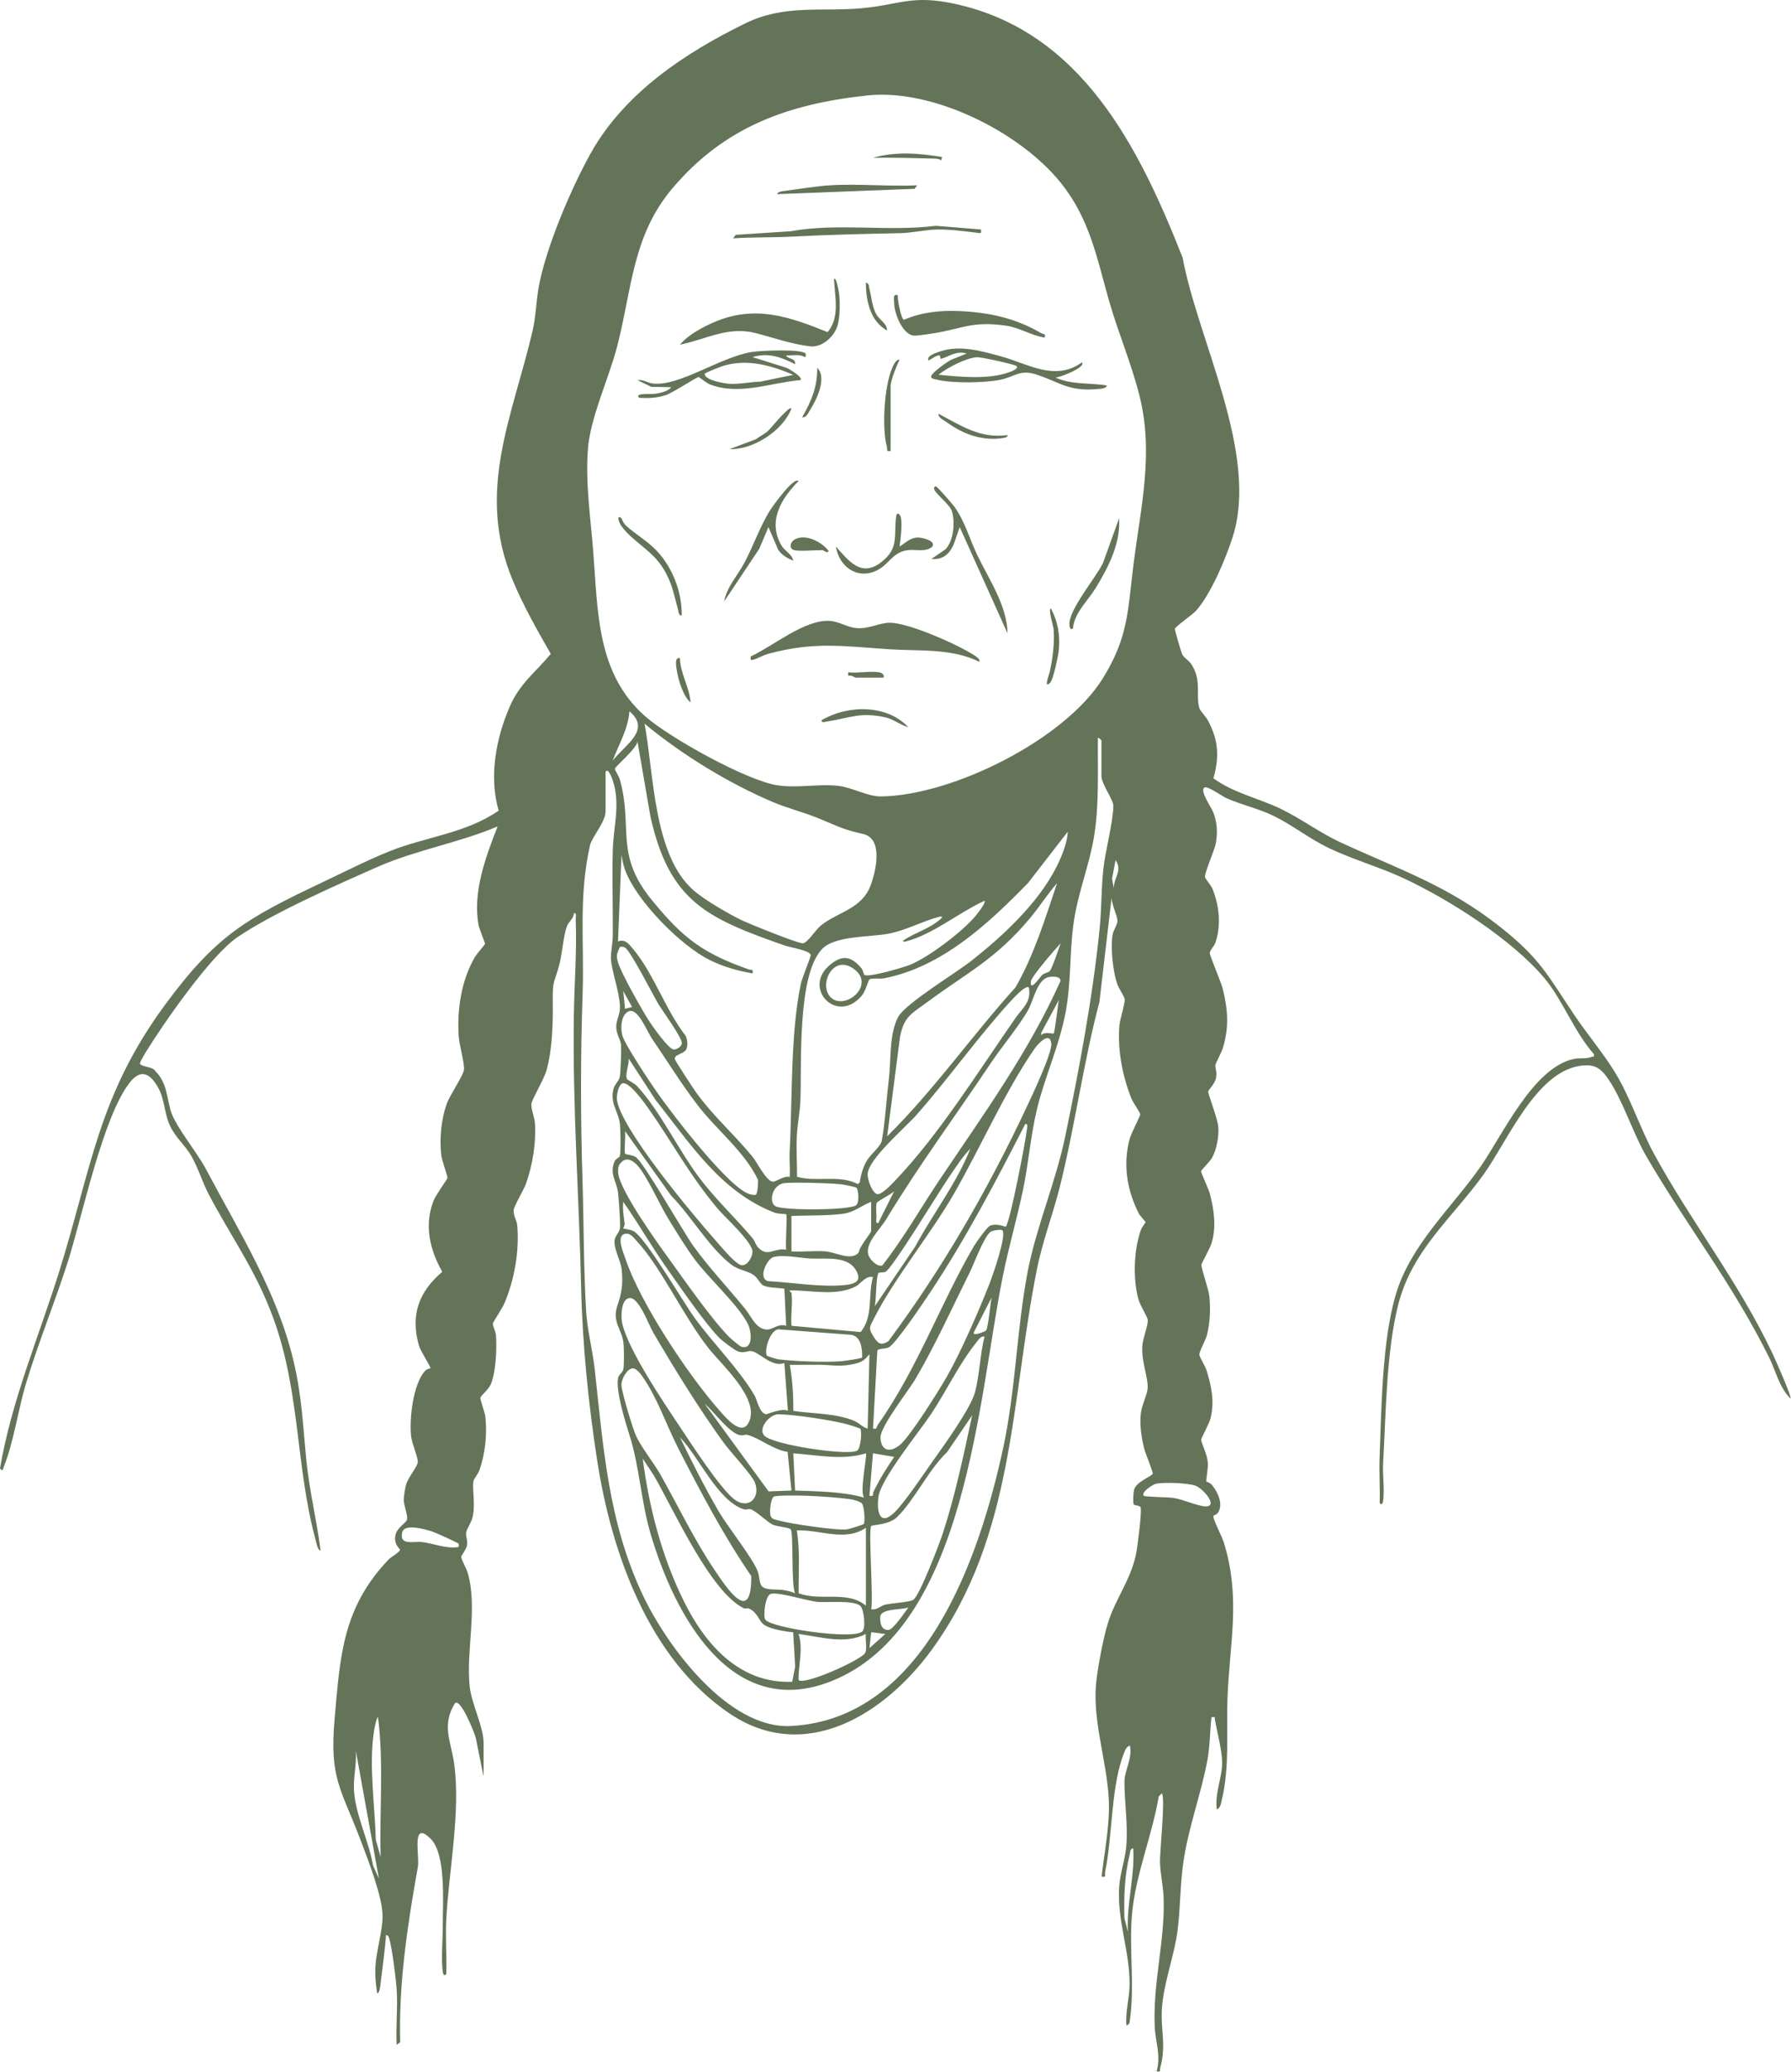 <svg xmlns="http://www.w3.org/2000/svg" width="415" height="480" viewBox="0 0 415 480" fill="none"><path d="M112.01 411.41L110.25 402.7C110.01 401.67 106.84 393.57 105.45 394.58C102.24 399.69 104.5 403.52 105.21 408.47C106.81 419.68 103.97 433.51 103.4 444.85C103.19 449 103.55 453.21 103.4 457.36C102.89 458.03 102.66 457.36 102.58 456.75C102.19 453.69 102.62 449.31 102.6 446.06C102.56 440.99 103.46 429.6 99.72 425.96C95.24 421.6 97.27 429.96 96.83 432.53C94.43 445.95 92.36 459.46 92.73 473.17L91.91 473.78C91.69 469.55 92.2 465.06 91.91 460.86C91.73 458.33 90.85 451.27 90.17 449.06C90.06 448.71 89.86 448.35 89.46 448.34C89.16 452.09 88.64 455.84 88.18 459.57C88.12 460.06 88 461.81 87.41 461.87C87.06 459.75 86.87 457.68 87 455.52C87.22 451.96 88.63 447.46 88.65 444.01C88.68 439.59 85.28 430.92 83.61 426.49C78.96 414.23 76.29 412.14 77.55 398.07C78.81 384 79.28 372.58 90.05 361.33C90.55 360.8 92.67 359.59 92.67 359.09C92.67 358.74 91.28 357.99 91.59 355.91C91.9 353.83 94.09 352.99 94.32 352.03C94.53 351.13 93.57 348.73 93.55 347.58C93.54 346.81 93.87 344.77 94.08 344.02C94.55 342.34 96.56 340.04 96.79 338.89C96.99 337.91 95.43 334.44 95.26 332.78C94.83 328.73 95.68 320.75 98.49 317.63C98.95 317.12 99.69 317.08 99.73 317.02C99.91 316.78 97.44 313.08 97.05 311.7C95.08 304.59 97.05 299.32 102.48 294.67C99.57 289.56 98.25 283.82 100.47 278.18C100.99 276.85 103.65 273.23 103.68 272.93C103.73 272.46 102.37 268.84 102.23 267.54C101.83 263.77 102.23 259.35 103.5 255.78C104.22 253.75 107.33 249.27 107.51 247.86C107.69 246.45 106.41 242.08 106.29 240.09C105.89 233.85 106.89 227.13 110.06 221.71C110.49 220.98 112.34 218.89 112.38 218.7C112.43 218.47 111.06 215.3 110.86 214.18C109.53 206.57 112.58 198.43 115.31 191.47C106.33 195.3 96.49 196.89 87.54 200.83C78.24 204.93 63.17 211.58 55.02 217.14C48.79 221.39 37.95 237.01 33.73 243.86C33.43 244.34 32.55 245.86 32.44 246.27C32.19 247.18 35.47 247.09 35.92 248.09C38.66 250.8 38.61 253.97 39.51 257.22C40.51 260.82 45.61 266.89 47.68 270.8C55.34 285.28 64.16 299.13 68.01 315.31C70 323.67 70.19 330.57 71.05 338.94C71.76 345.77 73.45 352.49 74.28 359.3C73.57 359.11 73.35 357.56 73.17 356.93C68.48 339.79 69.63 322.79 63.39 305.57C59.33 294.35 53.66 286.81 48.36 276.7C46.89 273.89 45.88 270.54 44.4 267.94C42.92 265.34 40.56 263.47 39.33 260.7C38.02 257.76 38.18 254.7 36.61 251.93C34.79 248.71 32.63 247.52 30.04 250.85C23.79 258.88 19.1 281.72 15.72 292.33C12.72 301.74 8.92 310.98 6.06 320.43C4.2 326.56 3.19 334.12 0.87 339.86C0.64 340.42 0.7 341.06 0 340.23C2.7 324.45 8.91 309.94 13.66 294.8C21.25 270.57 22.72 253.8 38.42 232.57C50.17 216.67 57.14 212.77 74.7 204.43C79.54 202.13 85.54 199.1 90.42 197.17C98.75 193.87 107.97 193.06 115.55 187.82C113.25 180.02 114.92 171.07 118.11 163.73C120.49 158.26 124.03 155.85 127.62 151.5C124.45 145.96 121.27 140.37 118.81 134.46C110.19 113.79 118.78 96.49 123.4 76.689C124.2 73.26 124.23 69.7 124.87 66.26C126.57 57.19 132.32 43.69 136.85 35.559C144.62 21.61 158.69 12.259 172.75 5.39C181.81 0.97 190.25 2.76 199.64 1.91C208.47 1.12 211.19 -1.28 221.2 0.88C250.6 7.22 263.95 34.16 274.02 59.669C277.6 78.95 291.77 105.12 285.63 124.41C284.04 129.39 280.63 137.53 277.21 141.43C276.29 142.47 272.31 145.16 272.24 145.72C272.2 146.03 273.73 151.22 273.96 151.66C274.35 152.4 275.42 152.99 275.96 153.77C278.57 157.58 276.98 160.88 277.92 164.12C278.08 164.68 279.49 166.13 279.95 167.01C282.36 171.64 282.55 175.28 281.17 180.34C285.88 183.76 291.69 184.95 296.85 187.44C301.54 189.71 305.73 192.9 310.51 195.12C324.29 201.52 335.45 205.09 347.78 214.89C356.91 222.15 358.64 225.99 364.81 235.2C367.78 239.62 371.64 244.19 374.34 248.65C377.92 254.59 380.04 261.47 383.36 267.53C391.96 283.25 402.89 297.04 410.72 313.62C411.31 314.87 415.21 323.58 414.88 324.03C412.29 321.51 411.48 317.62 409.9 314.45C401.42 297.36 390.9 284.08 381.58 268.09C378.36 262.57 376.21 255.34 372.79 250.2C370.93 247.4 369.45 246.42 365.95 246.98C355.81 248.61 349.28 264.42 343.82 272.04C336.56 282.17 327.22 289.57 323.99 302.27C321.22 313.18 321.14 327.56 320.49 338.98C320.34 341.71 320.84 345.01 320.51 347.62C320.43 348.22 320.2 348.89 319.69 348.23C319.8 344.75 319.54 341.23 319.67 337.75C320.11 326.28 320.23 310.51 323.49 299.72C326.93 288.34 336.41 279.79 343 270.4C348.18 263 355.22 247.34 364.72 245.34C366.03 245.06 367.39 245.41 368.78 244.88C369.22 244.71 369.47 245.08 369.33 244.23C364.82 239.18 362.05 231.6 357.83 226.59C350.33 217.67 335.73 208.36 325.16 203.45C319.54 200.84 313.49 199.16 307.91 196.49C303.42 194.34 299.48 191.18 295.21 189.08C291.69 187.35 287.75 186.51 284.18 184.93C283.2 184.49 279.73 181.98 279.07 182.47C277.94 183.3 280.75 187.1 281.19 188.34C282.03 190.71 282.15 192.71 281.75 195.21C281.45 197.06 279.14 202.03 279.21 203.19C279.23 203.56 280.59 205.09 280.91 205.86C282.52 209.72 283.02 214.47 281.61 218.46C281.33 219.27 280.33 220.16 280.31 220.83C280.29 221.38 283 227.66 283.37 229.24C284.54 234.11 284.8 237.93 283.37 242.78C283.04 243.89 281.68 246.31 281.64 246.73C281.55 247.59 282.05 248.34 281.76 249.78C281.47 251.22 280.04 252.44 279.95 252.9C279.87 253.32 282.17 259.25 282.3 261.1C282.46 263.31 281.93 266.27 280.88 268.2C280.39 269.11 278.36 271.05 278.3 271.36C278.25 271.64 280.05 275.48 280.34 276.58C281.34 280.39 281.88 284.37 280.71 288.13C280.38 289.21 278.38 292.76 278.38 293.04C278.38 294.11 280.05 298.57 280.24 300.48C280.52 303.38 280.38 306.78 279.59 309.58C279.29 310.64 277.85 313.15 277.92 313.9C277.98 314.56 279.26 316.47 279.59 317.54C280.73 321.29 281.44 324.67 280.52 328.55C280.23 329.78 278.28 333.31 278.32 333.58C278.51 334.8 279.72 336.83 279.88 339C279.97 340.24 279.39 343.09 279.52 343.26C279.58 343.34 280.42 343.52 280.9 344.14C282.19 345.8 283.46 348.39 282.28 350.42C281.96 350.98 281.14 351.07 281.14 351.28C281.17 352.29 283.17 356.03 283.6 357.44C287.58 370.51 284.89 380.61 284.42 393.58C284.14 401.42 284.97 409.48 283.06 417.25C282.89 417.95 282.77 418.97 281.95 419.21C281.43 415.66 283.21 411.76 283.19 408.36C283.18 405.66 282.03 401.35 281.52 398.49C281.4 397.81 281.77 397.79 280.71 397.87C280.34 401.18 280.38 404.52 279.77 407.81C278.34 415.58 275.4 423.28 274.21 431.38C273.43 436.67 273.53 441.99 272.86 447.26C272.1 453.21 269.66 459.24 269.23 465.37C268.88 470.24 270.29 473.76 268.87 478.98C268.68 479.68 269.16 480.12 267.99 479.93C269.08 476.32 267.69 472.96 267.56 469.49C267.15 458.93 270.02 449.51 269.62 439.52C269.52 436.98 268.82 433.86 268.78 431.33C268.75 429 270.09 416.17 269.2 415.51L268.49 416.23C266.98 425.31 263.05 434.51 262.29 443.67C261.62 451.66 262.92 459.86 261.84 467.84C261.76 468.46 261.78 469.1 261.01 469.27C260.73 466.23 261.69 463.02 261.74 460.04C261.87 452.19 258.77 444.99 259.34 437.05C259.56 433.94 260.75 430.69 260.99 427.62C261.38 422.69 260.55 417.58 260.55 412.86C260.55 410.25 262.47 407.3 261.81 404.45C261.28 404.57 260.89 405.11 260.69 405.58C257.36 413.28 257.86 425.22 256.06 433.78C255.91 434.49 256.52 435 255.26 434.8C255.91 428.96 257.2 422.82 256.92 416.94C256.48 407.72 252.91 398.25 254.08 389.1C254.55 385.44 255.63 379.62 256.7 376.12C258.49 370.24 262.27 365.79 263.36 359.39C263.64 357.78 264.58 350.42 264.31 349.31C264.16 348.72 262.9 348.88 262.71 348.57C262.47 348.19 262.62 345.87 262.76 345.24C263.21 343.25 266.94 342.11 267.11 341.41C267.19 341.06 265.41 336.73 265.14 335.68C264.48 333.05 264.07 330.27 264.34 327.55C264.54 325.56 265.8 323.26 265.92 321.71C266.1 319.21 264.45 315.53 264.69 311.89C264.81 310.01 266.1 306.97 265.94 305.78C265.83 305 264.17 302.47 263.76 300.95C262.49 296.16 262.71 289.59 264.38 284.92C264.59 284.33 265.45 283.29 265.45 283.18C265.45 283.05 264.16 281.71 263.87 281.14C261.11 275.71 260.17 269.77 261.77 263.83C262.11 262.58 264.24 258.52 264.21 258.21C264.16 257.66 262.56 255.51 262.17 254.53C260.09 249.35 258.92 243.24 259.38 237.64C259.51 236.02 260.71 232.59 260.6 231.49C260.54 230.91 259.22 228.99 258.85 227.9C257.86 224.91 257.33 219.83 257.77 216.74C257.94 215.56 258.91 214.27 258.92 213.43C258.95 211.8 256.97 208.79 257.73 206.65L254.75 232.18C251.02 246.21 249.13 260.69 245.63 274.76C244.03 281.22 241.59 287.49 240.28 294.03C234.16 324.44 235.16 355.67 215.97 382.15C205.14 397.09 186.58 408.91 168.97 396.96C150.34 384.32 141.7 359.82 138.39 338.5C136.35 325.34 134.96 311.5 134.66 298.36C134.18 277.46 132.65 256.29 132.97 235.15C133.09 227.52 133.68 220.84 133.4 213C133.38 212.5 133.71 211.47 132.99 211.57C132.92 212.89 131.77 213.51 131.35 214.65C130.5 217 130.31 220.85 129.59 223.55C128.43 227.9 128.03 226.91 128.08 231.85C128.14 236.98 128.02 243.14 126.61 248.06C126.05 250.03 123.24 254.77 123.14 255.7C123.01 256.99 123.85 258.78 123.95 260.19C124.27 264.74 123.41 269.84 121.92 274.15C121.39 275.68 119.18 279.27 119.03 280.32C118.86 281.51 119.75 282.72 119.86 283.98C120.36 289.92 119.21 296.46 116.89 301.94C116.44 303.01 114.26 306.33 114.21 306.62C114.11 307.24 114.87 308.44 114.93 309.42C115.13 312.6 114.93 317.62 113.79 320.59C113.29 321.89 111.41 323.37 111.32 323.84C111.23 324.31 112.35 327.18 112.47 328.3C112.89 332.43 112.45 336.6 111.14 340.51C110.84 341.41 109.79 342.68 109.71 343.13C109.37 345.2 110.22 348.58 109.49 351.58C109.19 352.82 108.15 354.25 108.02 355.07C107.86 356.06 108.43 356.79 108.2 358.06C108.03 359.03 106.89 360.4 106.86 360.72C106.83 361.18 108.13 363.56 108.37 364.4C110.72 372.46 107.98 382.3 108.82 390.63C109.24 394.82 112.05 400.03 112.05 403.81V411.4L112.01 411.41ZM200.96 22.119C182.61 24.079 167.78 29.399 155.71 43.749C146.5 54.69 146.39 67.24 143 80.279C141.06 87.74 136.72 96.859 136.21 104.26C135.66 112.14 136.83 119.88 137.45 127.67C138.56 141.59 138.16 156.05 149.57 166.02C155.23 170.97 172.84 180.77 180.03 181.93C184.76 182.69 189.54 181.55 194.24 182.08C197.51 182.44 201.01 184.57 204.14 184.53C220.68 184.33 246.75 171.37 255.56 157.14C261.55 147.47 261.3 141.34 262.67 130.6C264.36 117.32 267.37 105.04 264.05 91.76C262.19 84.29 259.07 76.999 256.98 69.689C254.17 59.84 252.55 50.739 245.77 42.319C236.32 30.57 216.18 20.489 200.96 22.11V22.119ZM141.96 176.29C144.6 172.66 151.08 169.21 145.85 164.8C145.54 168.93 143.35 172.49 141.96 176.29ZM149.35 167.67C151.51 179.03 151.35 198.04 160.64 206.23C163.16 208.45 168.68 211.67 171.76 213.16C173.51 214.01 184.98 218.66 186.05 218.56C187.12 218.46 189 215.42 190.18 214.46C194.09 211.28 199.7 210.66 201.75 205.1C202.99 201.75 204.74 194.24 199.92 193.21C194.84 192.12 193.31 191 188.72 189.23C185.61 188.03 182.39 187.21 179.31 185.92C168.93 181.56 157.98 174.84 149.35 167.67ZM140.32 178.75V187.98C140.32 190.43 137.12 194.01 136.71 195.86C134.02 207.88 135.41 218.26 135 230.26C134.51 244.79 134.51 258.74 134.97 273.35C135.28 283.34 135.22 293.73 135.81 303.69C136.08 308.26 137.31 312.76 137.81 317.29C139.82 335.52 140.94 352.49 148.87 369.42C154.41 381.25 168.68 400.63 183.2 399.91C214.21 398.38 226.96 360.9 232.45 335.5C235.34 322.09 235.57 308.17 238.1 294.78C240.06 284.41 244.64 273.88 246.83 263.3C250.08 247.63 253.22 230.95 254.81 215.06C255.25 210.66 255.18 205.95 255.64 201.53C256.1 197.11 257.93 190.56 257.98 186.68C258 185.34 255.22 181.63 255.22 179.78V171.57C255.22 171.5 254.67 170.92 254.4 170.95C254.32 178.52 254.73 186.18 253.53 193.67C252.42 200.57 249.65 207.07 248.71 214.29C247.82 221.09 248.19 227.86 246.9 234.63C245.4 242.49 242.05 249.57 240.25 257.11C238.81 263.13 238.33 269.55 237.05 275.66C235.65 282.34 233.74 288.89 232.38 295.61C226.62 324.16 223.97 377.15 192.56 389.55C169.24 398.76 156.27 373.93 150.81 355.59C148.53 347.93 148.22 339.97 145.89 332.6C144.9 329.49 142.64 322.21 143.22 319.28C143.4 318.37 144.26 318.13 144.44 317.22C144.65 316.17 144.6 312.22 144.46 311.06C144.09 308.05 141.82 306.29 143.01 302.66C144.04 299.55 144.4 297.76 144.06 294.22C143.86 292.1 142.37 289.84 142.39 287.66C142.4 286.22 143.6 285.68 143.67 284.39C143.75 282.95 143.39 277.78 143.19 276.21C142.87 273.7 141.19 272.04 142.38 269.15C142.67 268.45 143.58 268.13 143.63 267.88C143.88 266.71 143.8 261.94 143.66 260.56C143.37 257.52 141.22 255.71 142.19 252.16C142.45 251.21 143.44 250.45 143.62 249.49C143.81 248.48 143.99 243.29 143.92 242.18C143.84 240.94 142.82 239.65 142.79 238.02C142.75 236.18 143.74 235.19 143.65 233.11C143.5 229.6 141.63 224.72 141.56 222.02C141.52 220.52 141.97 218.71 141.99 216.7C142.04 210.13 141.81 203.53 141.99 196.97C142.14 191.58 143.79 186.35 142.03 180.96C141.93 180.64 141.02 177.9 140.37 178.72L140.32 178.75ZM182.98 272.7C183.11 270.73 182.88 268.72 182.98 266.75C183.62 254.66 183.13 239.41 185.58 227.91C185.88 226.52 187.92 221.62 187.86 221.28C187.67 220.21 183.18 219.54 181.86 219.08C163.82 212.77 155.08 208.89 150.7 189.1L147.71 171.78C147.66 173.34 142.53 177.57 142.48 178.13C142.46 178.44 143.43 179.89 143.62 180.58C146.75 191.7 142.3 197.83 151 208.49C158.2 217.31 162.78 220.84 173.48 224.6C174.14 224.83 174.58 224.39 174.38 225.53C171 224.96 167.61 223.99 164.52 222.47C157.74 219.13 147.67 208.89 144.94 201.84C144.47 200.63 144.19 199.33 144.01 198.04L143.2 218.14C144.82 217.49 145.68 218.67 146.65 219.82C151.5 225.6 154.19 233.98 158.88 240C159.29 240.92 159.44 242.26 159 243.17C158.52 244.15 156.22 244.3 156.37 245.36C156.44 245.82 160.66 252.22 161.33 253.15C165.27 258.63 170.28 262.98 174.37 268.01C175.47 269.36 177.57 273.71 179.1 273.8C179.75 273.84 181.8 272.31 182.98 272.7ZM184.69 272.66C189.25 273.95 194.38 272.07 198.79 274.35L199.21 273.96C199.49 272.1 199.98 270.35 200.97 268.74C201.74 267.49 204.09 265.56 204.32 264.3C205.07 260.28 205.44 254.28 205.97 249.94C206.5 245.6 205.99 239.66 208.1 235.66C209.75 232.53 221.44 225.48 225.04 222.65C232.35 216.89 240.53 209.31 244.76 200.93C245.97 198.53 247.32 195.38 247.41 192.71L238.19 204.61C229 214.02 218.28 224.06 204.85 226.67C203.88 226.86 202 226.54 201.43 226.95C201.24 227.09 200.55 229.64 199.75 230.61C194.11 237.46 186.1 229.26 191.93 223.9C194.86 221.21 197.09 221.32 199.6 224.33C199.96 224.76 200.13 225.78 200.29 225.88C201.3 226.53 208.95 224.24 210.48 223.69C214.87 222.08 223.09 215.81 226.07 212.19C226.46 211.72 228.53 209.14 228.13 208.71C222.2 211.4 216.18 216.51 209.86 218.14C209.64 218.2 209.19 218.26 209.26 217.94C212.06 215.99 215.77 215.13 218.28 212.6C218.34 212.29 217.9 212.35 217.68 212.4C213.85 213.39 210.14 215.48 205.99 216.31C201.55 217.19 193.38 216.7 190.38 219.99C184.7 226.22 185.78 246.54 185.47 254.88C185.37 257.57 184.73 260.77 184.62 263.46C184.49 266.51 184.7 269.61 184.69 272.65V272.66ZM258.08 205.83C258.08 203.15 260.17 201.87 258.49 199.27L257.68 203.58L258.08 205.83ZM205.57 263.28C216.38 252.62 225.12 240.05 235.29 228.79C239.66 221.21 242.16 212.84 244.95 204.61C242.67 207.2 240.82 210.18 238.6 212.82C230.63 222.3 224.31 225.2 214.87 232.18C211.24 234.87 209.5 235.42 208.55 240.22L205.57 263.29V263.28ZM243.21 225.02C243.81 224.4 245.34 219.72 245.77 218.55C244.6 219.82 238.95 226.27 238.85 227.43C238.63 229.92 240.97 226.39 241.46 225.92C241.95 225.45 242.9 225.34 243.22 225.01L243.21 225.02ZM143.63 219.4C142.99 220.97 142.7 221.21 143.17 222.87C143.9 225.44 148.62 233.74 150.25 236.32C151.05 237.6 154.93 243.14 156.11 243.16C156.84 243.17 157.92 242.54 157.99 241.73C158.11 240.46 153.44 234.14 152.46 232.47C151.24 230.39 146.09 220.28 144.84 219.57C144.46 219.35 144.05 219.29 143.62 219.4H143.63ZM192.56 231.14C195.93 234.25 203.23 227.99 197.56 224.3C192.78 221.19 189.63 228.44 192.56 231.14ZM242.78 226.44C240.31 227.18 239.4 231.89 238.31 233.87C236.21 237.67 232.23 242.36 229.68 246.17C221.39 258.58 213.09 269.72 205.32 282.54C203.91 284.86 200.35 288.11 201.23 290.8C201.56 291.82 203.25 293.63 204.45 293.19C209.36 286.95 213.33 279.88 217.78 273.25C227.77 258.36 238.36 243.8 245.72 227.31C245.84 226.07 243.57 226.21 242.78 226.44ZM238.39 228.81C237.69 228.08 234.66 231.45 234.08 232.08C226.46 240.44 219.83 249.85 212.34 258.35C209.85 261.18 201.08 268.64 201.04 272.08C201.02 273.31 201.95 276.06 203.11 276.63C204.1 277.12 206.72 274.26 207.42 273.53C217.68 262.8 226.79 248.07 235.35 235.81C236.9 233.59 239.05 232.13 238.39 228.8V228.81ZM146.47 233.32L144.42 229.63L144.83 233.73L146.47 233.32ZM244.13 239.48C244.43 239.22 245.13 232.74 245.36 231.68L241.27 239.28V239.89C241.87 238.92 244.02 239.58 244.13 239.48ZM175.16 276.78C175.55 276.51 175.71 273.97 175.62 273.32C172.54 266.85 166.14 261.88 161.67 256.08C157.99 251.31 154.44 245.56 150.98 240.51C149.95 239.01 147.78 233.37 145.66 234.33C143.85 235.15 143.76 238.23 144.2 239.9C144.78 242.05 150.81 251.05 152.46 253.39C155.72 258.04 169.11 275.62 173.87 276.73C174.23 276.81 174.89 276.97 175.16 276.78ZM205.85 310.75C218.39 293.91 228.99 275.48 237.92 256.45C239.13 253.87 243.84 243.92 243.6 241.79C243.27 238.86 240.58 241.75 239.68 243.04C232.86 252.92 227.13 266 221.07 276.54C215.56 286.12 207.27 296.08 202.48 305.54C201.52 307.45 201.15 307.71 202.43 309.71C203.4 311.22 204.05 311.9 205.85 310.76V310.75ZM182.17 281.34C182.07 281.25 180.3 281.28 179.47 280.96C167 276.16 159.89 264.91 151.87 254.8L145.65 245.23C145.88 246.5 144.71 249.02 145.32 250.07C145.39 250.19 146.99 250.98 147.63 251.66C152.85 257.27 157.12 266.27 161.9 272.68C165.79 277.9 170.25 281.98 174.37 286.88C174.89 287.5 175.07 288.35 175.59 288.94C177.86 291.48 179.3 289.04 182.17 289.55C181.95 288.4 182.46 281.63 182.17 281.34ZM144.27 250.99C143.32 251.26 142.84 253.73 142.94 254.67C143.63 261.29 160.48 281.37 165.54 287.09C166.81 288.52 170.01 292.45 171.52 293.04C173.03 293.63 174.28 291.38 174.36 290.13C174.51 287.88 168.03 282.1 166.36 280.12C159.75 272.27 155.94 264.92 150.25 256.83C149.38 255.59 145.82 250.56 144.26 251L144.27 250.99ZM233.05 284.21C233.96 283.51 237.7 264.25 237.93 261.79C237.97 261.33 238.31 260.32 237.58 260.41C230.73 273.76 223.75 287.1 215.43 299.6C214.03 301.7 207.44 311.55 205.88 312.21C205.12 312.53 203.64 312.41 203.29 312.9L202.29 330.98C203.34 331.21 203.01 330.7 203.35 330.21C212.71 316.91 217.83 302.14 225.75 288.59C226.21 287.8 228.76 284.27 229.38 284.01C231.03 283.31 232.91 284.32 233.06 284.21H233.05ZM181.76 298.57C180.42 298.38 178.1 298.4 176.93 297.86C176.09 297.47 175.67 296.19 174.76 295.52C173.09 294.29 171.25 294.44 169.23 292.84C164.18 288.83 160.08 281.66 155.51 277.02L144.83 262.06C145 262.97 144.56 267 144.87 267.35C144.95 267.44 146.6 267.66 147.26 268.04C149.03 269.05 158.3 285.4 160.66 288.69C164.34 293.82 168.74 298.4 172.71 303.31C174.13 305.07 175.23 308.1 177.87 308.05C178.99 308.03 180.53 306.55 182.17 307.2L181.75 298.58L181.76 298.57ZM202.69 302.67L212.05 288.85C216.17 281.2 221.61 274.28 224.84 266.15C222.94 268.07 221.38 270.59 219.83 272.83C217.67 275.95 206.76 293.98 205.15 294.69C204.69 294.89 203.83 294.74 203.58 294.95C202.98 295.45 203.04 301.38 202.69 302.67ZM143.73 269.55C143.24 270.16 143.17 270.88 143.22 271.63C143.49 275.66 152.16 287.73 154.93 291.55C158.58 296.59 164.72 305.46 168.84 309.65C169.32 310.14 171.35 311.9 171.81 312.04C174.52 312.82 174.19 308.58 173.32 306.81C171.15 302.41 164.16 296.13 160.92 291.72C158.85 288.92 156.79 285.51 154.94 282.52C152.95 279.31 149.89 272.42 147.72 270.04C146.57 268.78 145.05 267.93 143.75 269.54L143.73 269.55ZM198.52 275.25C198.35 274.99 195.3 274.42 194.68 274.37C191.49 274.09 185.16 273.91 182.02 274.09C178.88 274.27 178.01 278.6 179.72 279.49C181.67 280.5 196.62 280.44 198.34 279.27C199.2 278.68 198.89 275.83 198.51 275.27L198.52 275.25ZM203.5 283.38L207.19 276C206.59 276.67 203.29 278.29 203.14 278.72C202.91 279.36 203.06 281.13 203.09 281.96C203.11 282.46 202.78 283.48 203.49 283.39L203.5 283.38ZM181.76 315.8C178.87 316.91 176.06 313.36 174.11 313.04C173.3 312.91 172.51 313.6 171.07 313.15C170.32 312.92 167.41 310.71 166.76 310.07C163.55 306.88 157.63 298.25 154.75 294.18C151.13 289.06 148.02 283.59 144.42 278.46C144.2 280.22 144.57 281.89 144.74 283.61C144.77 283.96 144.37 284.57 144.41 284.62C144.5 284.71 146.09 284.84 146.84 285.27C149.66 286.87 158.19 301.51 160.9 305.27C165.25 311.29 171.16 317.08 174.85 323.33C175.44 324.33 175.95 327.42 177.5 327.67C177.76 327.71 181.29 326.13 182.57 326.89L181.75 315.81L181.76 315.8ZM183.4 289.95C186 290.11 188.83 289.72 191.39 289.95C193.72 290.16 197.33 292.26 199 290.16C199.01 289.01 201.86 285.65 201.86 285.22V278.45C199.56 279.36 197.93 280.87 195.39 281.22C191.66 281.72 187.19 281.56 183.39 281.74V289.95H183.4ZM232.23 285.03C232.02 284.82 230.06 285.03 229.53 285.41C227.99 286.52 225.75 292.68 224.79 294.62C220.71 302.81 216.81 311.49 212.2 319.37C210.56 322.19 203.88 330.6 204.02 333.14C204.2 336.58 206.71 336.52 208.85 334.48C211.29 332.15 217.42 322.41 219.32 319.1C222.62 313.36 226.81 303.72 229.27 297.45C229.97 295.67 233.35 286.13 232.24 285.03H232.23ZM144.72 285.9C142.74 286.45 144.49 290.33 144.94 291.69C148.32 301.82 159.44 318.56 166.59 326.66C168.2 328.48 172.05 333.22 173.65 329.23C175.83 323.82 167.21 316.23 164.12 312.3C158.35 304.94 153.27 293.78 147.68 287.7C146.87 286.82 146.05 285.53 144.7 285.9H144.72ZM179.18 291.27C177.77 291.68 175.52 296.16 177.96 296.83C183.5 297.13 190.05 298.27 195.52 297.76C197.33 297.59 199.59 297.23 198.68 295C196.93 290.72 191.47 291.8 187.71 291.59C185.41 291.46 181.37 290.63 179.17 291.27H179.18ZM183.4 299.59C183.72 301.9 183.17 304.8 183.4 307.18L199.42 308.63C202.43 304.97 201.06 300.19 202.28 295.9C200.67 295.45 199.42 297.46 198.28 298.06C193.71 300.42 187.85 298.89 182.99 298.98C182.78 299.13 183.38 299.47 183.4 299.59ZM145.84 300.75C143.85 300.99 143.82 305.24 144.21 306.78C145.8 313.15 153.62 324.7 157.46 330.46C160.21 334.58 166.5 344.32 169.88 347.17C173.26 350.02 176.38 347.1 174.88 343.4C174.19 341.7 169.17 336.33 167.65 334.22C161.88 326.24 156.31 317.2 151.33 308.69C150.32 306.97 148.03 300.48 145.84 300.75ZM228.45 308.32C228.98 307.8 229.49 301.85 229.77 300.62L225.68 308.63C225.16 309.83 228.34 308.43 228.45 308.32ZM199.77 314.52C199.81 312.53 199.54 309.55 197.13 309.26L180.35 308C178.4 308.2 176.99 312.96 177.72 314.11C177.8 314.24 179.95 314.9 180.36 314.95C184.24 315.43 190.81 315.66 194.7 315.41C195.43 315.36 199.6 314.78 199.76 314.52H199.77ZM228.13 309.65C227.16 309.56 226.66 310.52 226.15 311.15C222.36 315.86 219.23 322.36 215.83 327.5C213.02 331.74 204.13 342.58 203.55 346.81C203.11 350 203.73 353.79 207.21 350.47C209.58 348.21 214.03 341.5 216.16 338.5C218.72 334.9 225.01 326.21 225.96 322.45C226.99 318.37 227.1 313.78 228.13 309.65ZM201.05 330.98L201.46 313.75C200.11 315.5 199.24 315.77 197.11 316.17C194.35 316.69 192.29 316.22 189.79 316.2C187.53 316.18 185.26 316.25 183 316.22C183.64 319.71 183.85 323.35 183.82 326.89C188.27 327.59 193.94 327.42 198.06 329.27C199.24 329.8 199.89 330.73 201.06 330.99L201.05 330.98ZM146.35 317.08C145.15 317.39 143.96 319.63 143.99 320.91C144.03 322.46 146.64 331.11 147.4 332.72C148.74 335.57 151.47 338.87 153.11 341.79C157.17 349.02 160.95 356.92 165.59 363.78C168.6 368.23 174.15 376.62 174.08 365.17C167.67 355.81 162.37 345.73 157.2 335.64C154.46 330.31 152.34 323.89 148.87 318.94C148.38 318.24 147.34 316.81 146.35 317.07V317.08ZM182.51 336.39C179.19 335.94 176.13 333.24 173.18 332.45C172.63 332.3 172.03 332.75 171.11 332.43C168.62 331.55 165.35 326.97 163.29 325.25L178.09 345.55L183.39 345.35L182.5 336.4L182.51 336.39ZM199.35 331.04C199.25 330.88 196.35 330 195.81 329.87C192.21 328.99 183.9 327.69 180.32 327.69C178.31 327.69 175.6 330.96 177.07 332.6C178.98 334.75 196.49 337.36 198.6 336.11C199.49 335.58 199.74 331.64 199.36 331.03L199.35 331.04ZM201.87 353.55C201.18 354.64 202.4 370.19 201.87 372.84C203.18 373.13 203.99 372.07 205.13 371.79C206.54 371.44 210.77 371.22 211.61 370.68C213.1 369.7 217.7 357.62 218.49 355.2C221.38 346.32 223.3 337.04 225.27 327.92L219.44 336.46C215.17 340.5 211.85 347.64 207.84 351.53C205.98 353.33 202.05 353.29 201.87 353.57V353.55ZM184.22 369.15C183.28 366.99 183.91 355.3 183.23 354.35C182.89 353.88 180.01 353.72 179.01 353.23C177.75 352.62 175.33 350.2 173.98 349.69C173.54 349.53 172.89 349.87 172.33 349.69C166.27 347.72 161.91 337.45 157.56 333.04C160.38 338.78 163.28 344.62 166.51 350.14C168.69 353.87 174.32 360.85 175.57 364.06C176.02 365.23 175.87 366.42 176.4 367.33C177.14 368.59 179.92 368.15 181.5 368.4C182.44 368.55 183.36 368.76 184.22 369.16V369.15ZM200.64 336.73C195.13 338.42 189.43 337.11 183.82 336.73L184.23 345.35C189.59 345.56 195.08 345.55 200.23 346.99C199.1 345.65 201.02 337.13 200.64 336.74V336.73ZM207.2 337.55L202.28 336.72L201.46 346.57C202.65 346.8 202.11 346.22 202.38 345.67C203.83 342.68 205.35 340.3 207.2 337.55ZM183.8 378.19C181.98 378.04 178.59 377.48 177.09 376.48C175.83 375.65 175.63 373.63 173.55 372.69C173.19 372.53 172.63 372.77 172.32 372.62C164.53 368.76 156.06 349.66 151.46 341.78L148.93 337.95C150.4 349.3 153.35 360.63 158.42 370.92C163.49 381.21 171.51 390.15 183.57 389.66L184.25 386.15L183.79 378.16L183.8 378.19ZM265.06 346.58C265.3 346.81 270.87 346.91 271.78 347.04C274.1 347.38 277.51 348.96 279.27 349.02C282.41 349.14 278.87 344.94 277.04 344.24C275.31 343.58 269.6 343.38 267.81 343.79C267.13 343.95 264.24 345.78 265.06 346.58ZM199.71 348.32C199.3 347.89 197.81 347.48 197.16 347.38C194.3 346.96 189.84 346.67 186.91 346.56C185.66 346.51 179.86 346.39 179.29 346.77C178.59 347.23 178.32 350.03 178.48 350.89C178.69 352.02 179.44 352.01 180.37 352.28C182.96 353.03 193.89 354.66 196.29 354.34C196.77 354.28 200.05 353.26 200.16 353.09C200.49 352.58 200.27 348.93 199.7 348.33L199.71 348.32ZM106.26 357.66C106.04 357.41 100.94 355.11 100.22 354.87C98.73 354.39 93.69 352.86 93.19 355.06C92.49 358.19 95.85 357.05 97.8 357.29C100.54 357.63 103.22 358.83 106.06 358.47C106.42 358.52 106.31 357.71 106.26 357.66ZM200.64 353.97C195.79 357.31 189.97 354.34 184.63 354.59C185.41 359.32 185.02 364.33 185.05 369.14C190.04 371.08 196.41 368.43 200.64 372.03V353.97ZM177.32 375.24C178.54 377.19 197.83 380.02 199.83 377.98C200.66 377.14 200.19 373.09 199.44 372.19C198.15 370.65 191.63 371.35 189.4 371.15C187.17 370.95 179.88 368.64 178.47 369.35C177.29 369.94 176.8 374.42 177.31 375.24H177.32ZM210.49 372.43C208.97 373.05 204.05 372.61 203.96 374.65C203.9 376.13 204.23 377.7 205.86 377.66C206.92 377.63 209.69 373.51 210.49 372.43ZM205.15 378.59L201.87 378.17L201.46 381.86L205.15 378.58V378.59ZM200.63 378.58C195.81 381.08 190.11 379.24 185.04 378.58C186.16 382.03 184.98 385.72 185.04 389.25C186.33 390.53 198.82 384.93 200.36 383.13C201.06 382.31 200.42 379.72 200.63 378.58ZM88.2 430.28C87.9 419.48 88.96 408.56 87.59 397.86C87.24 397.86 86.69 400.85 86.61 401.4C85.47 409.2 86.87 418.36 87.08 426.27L88.2 430.28ZM87.79 435.21L82.46 405.67C82.66 408.81 81.84 411.76 82.03 414.92C82.36 420.44 85.51 426.69 86.44 432.26L87.79 435.22V435.21ZM261.36 447.52C261 441.04 262.99 434.72 262.59 428.24C261.77 428.4 261.92 429.11 261.77 429.68C260.57 434.45 260.4 439.54 260.54 444.45L261.35 447.53L261.36 447.52Z" fill="#637458"></path><path d="M226.9 153.31C220.44 150.17 213.12 150.89 206.18 150.44C195.46 149.74 188.85 148.57 178.07 151.47C176.81 151.81 175.57 152.58 174.53 152.86C173.76 153.07 173.93 152.67 173.96 152.09C179.1 149.74 186.41 143.51 192.23 143.86C194.43 143.99 196.3 145.33 198.37 145.52C201.32 145.8 203.65 144.3 206.17 144.29C210.32 144.27 220.67 148.83 224.44 151.05C224.76 151.24 227.55 152.69 226.89 153.31H226.9Z" fill="#637458"></path><path d="M157.55 79.859C159.47 77.559 162.84 75.769 165.61 74.59C174.91 70.62 182.87 73.34 191.77 76.96C194.67 73.49 193.44 68.82 193.25 64.68C193.81 63.9 194.46 68.12 194.49 68.559C194.65 70.57 194.63 73.629 194.04 75.529C193.27 78.01 190.48 80.559 187.74 80.249C183.43 79.749 179.34 78.279 175.19 77.2C168.67 75.499 163.77 78.6 157.54 79.859H157.55Z" fill="#637458"></path><path d="M208.02 68.37C207.92 69.29 208.81 74.029 209.45 74.09C213.61 72.34 217.69 71.889 222.17 72.07C229.08 72.35 235.29 73.689 241.27 77.2C241.8 77.51 242.3 77.129 242.08 78.219C239 77.76 236.24 75.9 233.15 75.46C225.03 74.309 223 76.21 215.91 77.29C215.02 77.43 212.26 77.859 211.61 77.749C209.03 77.299 207.23 72.59 207.19 70.24C207.17 69.389 206.8 68.049 208.03 68.379L208.02 68.37Z" fill="#637458"></path><path d="M250.69 83.96C251.78 85.079 245.33 87.59 244.53 87.45C248.31 89.21 252.43 88.65 256.43 89.299C256.5 89.9 255.36 90.04 254.96 90.079C247.73 90.859 246.01 88.74 240.25 86.809C236.35 85.51 235.18 87.269 231.92 87.96C228.27 88.74 220.53 88.859 216.95 87.93C216.5 87.809 215.5 87.769 215.81 87.04C216.16 86.2 219.41 83.859 220.36 83.379L224.01 81.909C221.54 81.189 219.86 82.659 218.05 83.139C217.83 83.2 217.88 82.51 217.78 82.419C217.34 82.059 215.71 83.219 215.19 83.549C214.49 82.48 217.02 81.689 217.95 81.389C222.54 79.9 227.33 81.32 231.81 82.529C238.18 84.24 244.42 88.49 250.68 83.969L250.69 83.96ZM235.52 84.79C235.18 84.46 227.31 82.689 226.35 82.76C223.86 82.939 219.45 85.21 217.47 86.829C222.31 87.309 228.94 87.96 233.58 86.329C233.94 86.2 236.23 85.48 235.52 84.79Z" fill="#637458"></path><path d="M186.68 81.919C186.68 81.919 186.83 82.779 186.48 82.73C185.2 81.96 183.58 82.439 182.17 82.329C182.45 83.26 184.47 82.9 184.22 84.379C181.04 82.749 178 81.62 174.38 82.74L182.33 85.249C182.79 85.469 186.21 87.409 185.46 88.07C178.57 88.65 171.38 91.689 164.55 89.09C163.63 88.74 162.04 87.359 161.88 87.359C161.45 87.35 155.82 91.049 154.27 91.549C152.18 92.23 150.31 92.29 148.13 92.169C147.48 91.68 148.13 91.419 148.73 91.35C149.87 91.21 150.96 91.4 152.25 91.169C153.15 91.01 155 90.559 155.51 89.719L150.89 89.62L147.72 88.079C149 87.85 150.08 88.719 151.24 88.859C157.37 89.6 166.86 82.73 174.23 81.549C176.17 81.24 185.65 80.79 186.7 81.919H186.68ZM183.81 86.84C178.67 84.659 173.45 83.169 167.9 84.669C167.26 84.84 163.29 86.359 163.29 86.639C163.29 88.079 167.72 88.82 168.82 88.909C171.35 89.1 173.67 88.49 176.17 88.43L183.81 86.85V86.84Z" fill="#637458"></path><path d="M227.31 53.19C227.32 53.889 227.54 54.08 226.73 53.98C223.72 53.599 220.26 53.139 217.24 53.169C214.65 53.2 211.26 53.969 208.66 54.02C200.21 54.19 191.97 54.38 183.61 54.819C179.05 55.059 174.43 54.919 169.87 55.23L170.48 54.41L183.2 53.58C194.23 51.59 205.74 53.719 216.86 52.319L227.32 53.169L227.31 53.19Z" fill="#637458"></path><path d="M233.46 146.74L222.38 122.13L220.95 126.23C219.92 128.45 218.4 129.75 215.82 129.51L219.1 127.25C221 125.23 221.35 120.94 220.56 118.41C220.13 117.05 217.44 114.93 216.64 113.71C216.23 113.08 216.5 112.67 216.85 112.69C217.17 112.71 220.7 116.78 221.15 117.41C223.6 120.81 224.63 124.82 226.42 128.55C229.16 134.27 233.36 140.32 233.46 146.74Z" fill="#637458"></path><path d="M185.04 111.46C181.04 115.5 177.82 120.7 181.04 126.33C181.83 127.71 183.51 128.34 183.8 129.92C182.47 129.35 181.19 128.64 180.34 127.43L178.06 122.13L175.92 127.17L167.8 139.35C168.43 135.91 170.96 133.3 172.52 130.33C174.55 126.49 176.1 122.04 178.29 118.46C178.89 117.49 183.87 110.43 185.02 111.45L185.04 111.46Z" fill="#637458"></path><path d="M208.43 119.25C209.34 120.13 208.64 125.22 208.44 126.63C209.93 125.74 210.85 124.56 212.74 124.54C213.52 124.54 216.92 125.22 216.04 126.64C214.44 128.04 212.21 127.21 210.31 127.47C206.64 127.98 206 130.96 202.86 132.32C198.41 134.25 194.39 131.14 193.68 126.62C196.61 129.9 199.5 133.84 204.13 130.3C208.39 127.04 207.07 124.25 207.63 119.84C207.7 119.27 207.85 118.66 208.45 119.23L208.43 119.25Z" fill="#637458"></path><path d="M248.64 145.52C248.14 146.16 247.87 145.47 247.81 144.9C247.43 141.47 253.83 134.02 255.56 130.49L259.31 120.09C259.68 125.91 256.84 131.4 253.9 136.22C252.13 139.14 248.93 141.99 248.64 145.53V145.52Z" fill="#637458"></path><path d="M144 120.08C144.07 120.14 144.37 121.15 145.01 121.74C147.28 123.82 150.11 125.4 152.22 127.66C155.87 131.57 158.09 137.31 157.95 142.65C157.16 142.51 157.27 141.79 157.11 141.23C156.04 137.45 155.81 135.14 153.61 131.6C151.04 127.47 146.69 125.56 144.01 121.92C143.35 121.03 142.79 119.06 144 120.08Z" fill="#637458"></path><path d="M212.53 42.929L211.92 43.749L180.11 44.98C180.08 44.37 181.56 44.27 182 44.209C185.25 43.789 189.05 43.139 192.22 42.94C198.84 42.51 205.87 43.249 212.53 42.94V42.929Z" fill="#637458"></path><path d="M206.38 104.48C205.21 104.67 205.7 104.24 205.5 103.53C204.3 99.139 204.9 89.529 206.71 85.32C206.97 84.719 207.61 83.169 208.43 83.35C207.77 84.749 206.37 88.079 206.37 89.499V104.48H206.38Z" fill="#637458"></path><path d="M210.49 168.49C208.65 168 207.06 166.63 205.18 166.21C199.32 164.91 196.99 166.33 191.71 167.16C191.27 167.23 190.28 167.6 190.38 166.86C196.45 163.3 205.44 163.15 210.48 168.49H210.49Z" fill="#637458"></path><path d="M184.02 127.46C182.69 127.1 183.1 125.47 184.32 124.89C186.86 123.69 190.44 125.59 192.02 127.67C191.69 128.35 190.82 127.46 190.59 127.46C189.06 127.46 185.15 127.77 184.02 127.46Z" fill="#637458"></path><path d="M243.31 158.23C241.74 159.76 243.16 156.07 243.2 155.86C243.92 152.54 244.4 149.13 244.13 145.72C244.08 145.11 242.79 141.02 243.52 140.99C245.09 143.94 245.61 146.9 245.38 150.24C245.29 151.62 244.09 157.46 243.31 158.23Z" fill="#637458"></path><path d="M183.4 94.629C181.44 99.779 174.51 104.26 169.04 104.06L175.16 101.77C176 101.11 177.04 100.64 177.85 99.95C178.57 99.34 182.77 93.99 183.4 94.629Z" fill="#637458"></path><path d="M233.46 100.79C233.57 101.33 232.7 101.45 232.34 101.5C227.63 102.23 223.11 100.58 219.39 97.84C218.73 97.35 217.33 96.79 217.47 95.87C222.72 98.62 227.12 101.7 233.47 100.8L233.46 100.79Z" fill="#637458"></path><path d="M218.28 36.37L218.08 37.179C217.61 36.779 217.04 36.77 216.46 36.749C211.68 36.639 207.01 36.459 202.27 36.569C207.52 35.039 212.97 35.51 218.28 36.37Z" fill="#637458"></path><path d="M185.87 96.68C187.99 92.98 189.43 89.59 189.36 85.2C191.69 87.59 189.21 92.639 187.69 95.01C187.26 95.68 186.87 96.809 185.88 96.68H185.87Z" fill="#637458"></path><path d="M157.55 152.49C157.64 156.08 159.79 159.29 160.01 162.75C158.38 161.42 157.28 157.88 156.92 155.8C156.78 155 156.09 152.11 157.55 152.49Z" fill="#637458"></path><path d="M205.56 76.579C201.64 74.439 200.63 69.639 200.64 65.499C201.47 65.659 201.31 66.37 201.46 66.939C201.95 68.829 202.06 70.999 203.02 72.769C203.76 74.12 205.52 74.889 205.56 76.579Z" fill="#637458"></path><path d="M203.71 155.77C204.31 155.87 205.02 156.35 204.74 157H198.38C198.07 157 197.17 156.32 196.53 156.59V155.77C198.74 156.02 201.6 155.43 203.71 155.77Z" fill="#637458"></path></svg>
